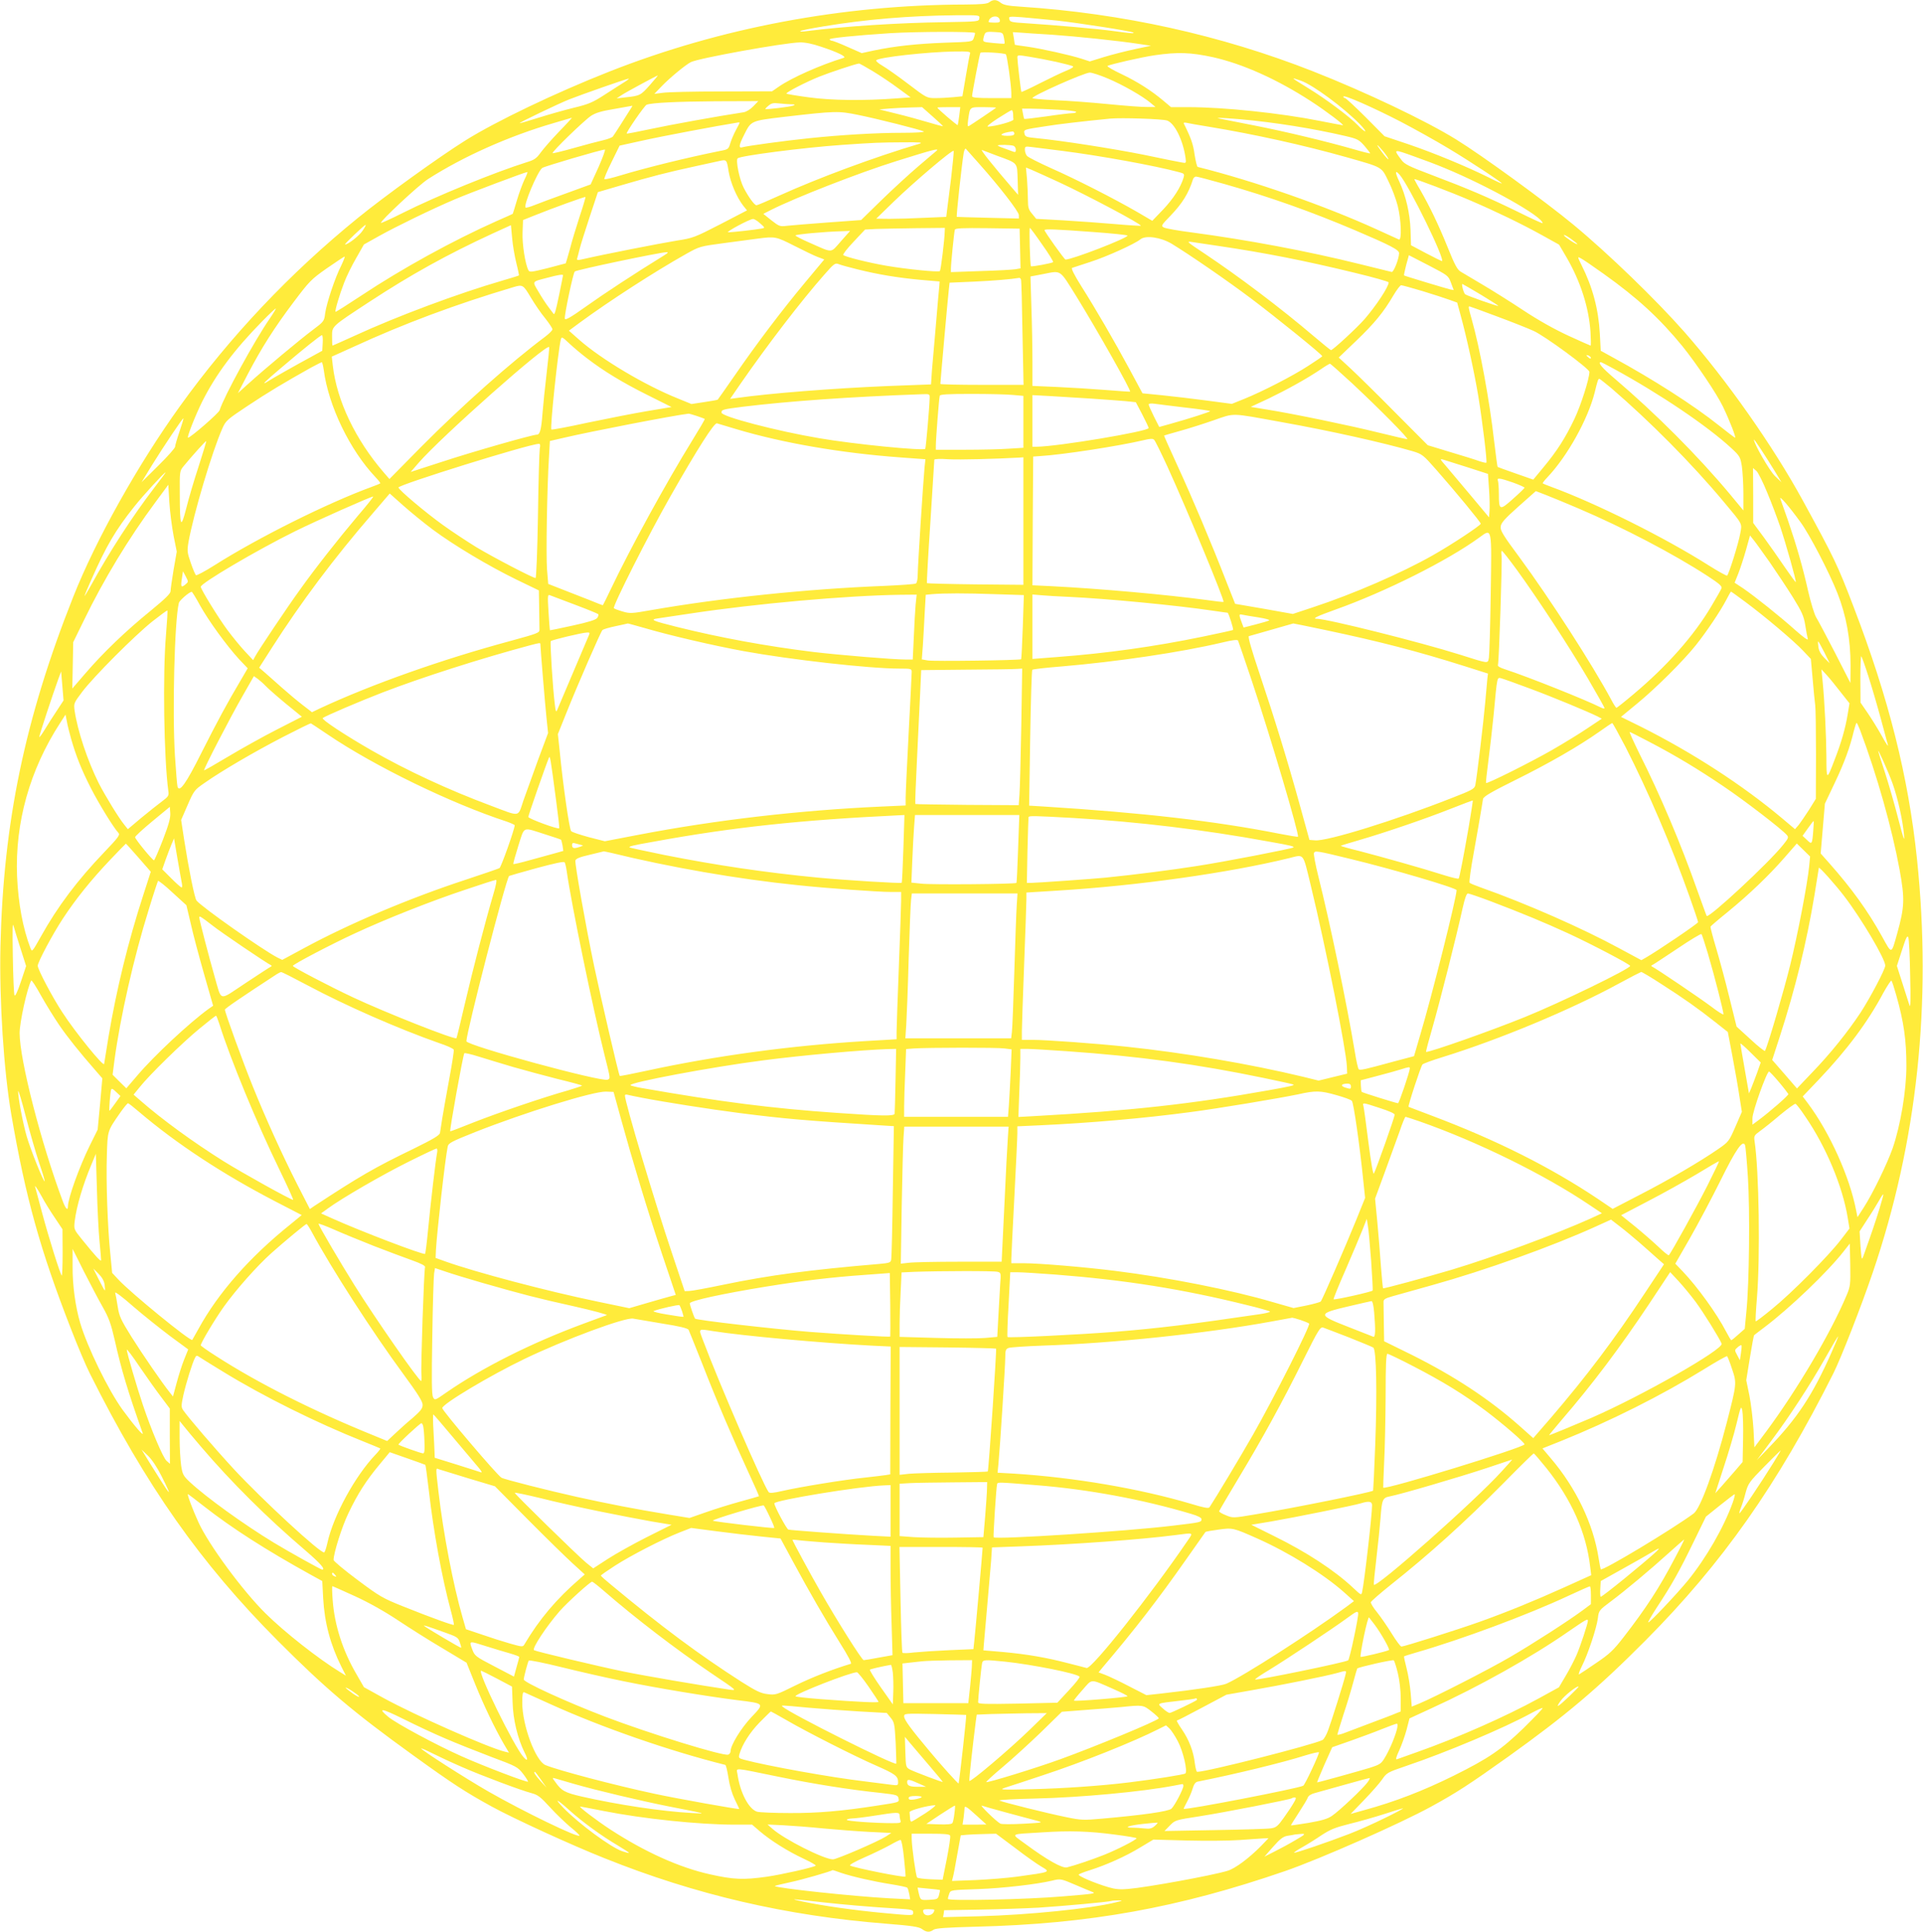 <?xml version="1.0" standalone="no"?>
<!DOCTYPE svg PUBLIC "-//W3C//DTD SVG 20010904//EN"
 "http://www.w3.org/TR/2001/REC-SVG-20010904/DTD/svg10.dtd">
<svg version="1.0" xmlns="http://www.w3.org/2000/svg"
 width="1274pt" height="1280pt" viewBox="0 0 1274 1280"
 preserveAspectRatio="xMidYMid meet">
<g transform="translate(0,1280) scale(0.1,-0.1)"
fill="#ffeb3b" stroke="none">
<path d="M6554 12785 c-14 -11 -52 -14 -159 -15 -814 -2 -1623 -154 -2360
-445 -353 -139 -752 -330 -954 -457 -171 -107 -532 -367 -710 -512 -447 -363
-847 -785 -1180 -1249 -277 -385 -556 -883 -706 -1262 -320 -806 -463 -1495
-482 -2315 -8 -362 22 -825 72 -1115 95 -551 191 -896 394 -1417 44 -114 101
-249 127 -300 370 -740 733 -1256 1244 -1769 315 -316 500 -473 894 -757 264
-191 351 -247 524 -342 144 -79 527 -255 749 -343 601 -241 1202 -381 1863
-433 175 -14 219 -21 239 -36 28 -21 50 -23 76 -4 15 10 87 15 280 20 750 18
1343 125 2050 369 231 80 759 313 967 427 168 92 254 148 512 332 380 272 593
452 907 768 511 514 874 1031 1246 1772 52 105 183 440 259 663 296 868 394
1789 294 2745 -57 545 -188 1065 -419 1667 -106 278 -128 324 -338 708 -198
362 -503 796 -785 1117 -188 213 -506 521 -735 710 -182 151 -607 460 -776
564 -200 124 -599 314 -947 451 -610 240 -1264 385 -1940 429 -80 5 -111 11
-129 25 -29 23 -51 24 -77 4z m-66 -107 c-3 -21 -6 -21 -228 -25 -309 -4 -663
-27 -914 -59 -28 -4 -48 -4 -44 0 3 4 72 18 152 31 282 47 571 71 879 74 157
1 158 1 155 -21z m135 -8 c4 -17 0 -20 -34 -20 -21 0 -39 2 -39 4 0 38 63 52
73 16z m377 -6 c139 -15 501 -71 509 -80 7 -7 -21 -5 -130 10 -105 15 -383 39
-581 52 -95 6 -107 8 -111 26 -6 19 -2 20 81 14 48 -4 152 -14 232 -22z m-540
-83 c0 -5 -4 -21 -9 -34 -9 -24 -11 -24 -193 -30 -184 -7 -327 -22 -471 -52
l-78 -17 -93 41 c-51 23 -98 41 -104 41 -6 0 -13 4 -16 9 -6 8 168 26 399 41
180 11 565 12 565 1z m191 -31 c4 -19 6 -37 4 -39 -2 -2 -36 0 -74 4 -70 7
-71 7 -65 34 10 41 12 42 72 39 55 -3 56 -3 63 -38z m319 20 c168 -12 430 -39
575 -61 l80 -12 -108 -23 c-60 -13 -151 -36 -203 -52 l-94 -29 -55 18 c-75 24
-262 66 -360 80 -44 6 -80 11 -81 12 -1 1 -4 20 -7 43 l-7 41 48 -3 c26 -2
121 -9 212 -14z m-1529 -80 c109 -36 170 -66 149 -73 -156 -48 -345 -132 -430
-191 l-45 -31 -335 -1 c-184 0 -360 -4 -390 -9 l-55 -7 50 52 c52 54 155 139
191 158 49 26 620 129 723 131 34 1 84 -9 142 -29z m986 -44 c-3 -8 -16 -75
-28 -149 l-23 -135 -60 -6 c-32 -3 -85 -6 -117 -6 -58 0 -59 0 -181 93 -68 52
-145 106 -171 121 -26 15 -45 31 -42 36 12 20 337 56 524 59 85 1 102 -1 98
-13z m237 -6 c8 -8 35 -199 36 -257 l0 -33 -130 0 c-99 0 -130 3 -130 13 0 16
50 279 55 287 5 8 159 -1 169 -10z m1372 -19 c197 -44 426 -147 648 -291 99
-64 226 -160 212 -160 -3 0 -72 13 -153 29 -262 52 -635 91 -871 91 l-114 0
-51 43 c-81 68 -170 125 -279 177 -55 26 -96 50 -91 53 19 11 225 58 313 71
153 22 239 19 386 -13z m-1038 -31 c53 -12 103 -25 110 -29 8 -4 -10 -16 -45
-30 -32 -13 -111 -51 -176 -84 -64 -33 -119 -58 -120 -56 -4 4 -27 205 -27
230 0 15 8 15 80 3 44 -7 124 -22 178 -34z m-1215 -62 c48 -29 124 -80 168
-113 l82 -60 -94 -7 c-213 -16 -430 -14 -581 7 -82 11 -148 22 -148 25 0 10
131 77 215 111 67 27 246 87 266 88 3 1 45 -23 92 -51z m1556 -48 c98 -41 231
-117 284 -162 l32 -27 -55 0 c-30 -1 -146 8 -258 19 -112 11 -270 23 -352 26
-83 4 -150 10 -150 14 0 16 342 168 380 169 14 0 67 -17 119 -39z m-3034 -44
c-60 -68 -66 -71 -160 -81 l-60 -7 35 23 c32 21 231 128 238 129 2 0 -22 -29
-53 -64z m-165 22 c-19 -12 -78 -49 -130 -83 -83 -54 -109 -65 -208 -89 -62
-15 -167 -45 -234 -66 -67 -21 -124 -38 -125 -36 -4 4 259 130 327 157 81 32
383 138 395 138 6 1 -6 -9 -25 -21z m4479 7 c80 -28 283 -178 391 -289 24 -25
40 -46 34 -46 -5 0 -28 18 -49 41 -54 56 -211 173 -325 243 -123 76 -125 77
-51 51z m660 -271 c90 -47 232 -126 315 -176 147 -88 356 -226 356 -234 0 -2
-40 16 -89 41 -145 72 -360 161 -530 219 l-158 53 -126 127 c-69 69 -131 126
-136 126 -6 0 -11 4 -11 10 0 15 197 -72 379 -166z m-4289 101 c-19 -20 -47
-37 -64 -39 -172 -26 -491 -84 -616 -111 -85 -18 -156 -32 -158 -30 -6 6 118
186 132 191 34 13 200 21 455 23 l285 1 -34 -35z m249 14 c29 0 32 -2 16 -9
-21 -8 -185 -28 -185 -22 0 2 10 13 23 23 17 15 32 18 66 14 24 -3 60 -5 80
-6z m-1052 -16 c-62 -99 -119 -188 -127 -198 -5 -6 -35 -18 -67 -25 -31 -7
-118 -30 -192 -51 -74 -21 -137 -36 -140 -34 -7 8 208 216 254 247 30 20 69
32 155 46 63 11 116 21 118 21 2 1 1 -2 -1 -6z m1992 -65 c39 -34 69 -63 68
-64 -1 -2 -46 10 -99 26 -53 16 -148 42 -210 57 l-113 28 70 6 c39 3 102 6
142 7 l72 2 70 -62z m176 5 c-4 -32 -9 -60 -10 -62 -4 -3 -135 109 -135 116 0
2 34 3 76 3 l76 0 -7 -57z m244 53 c-5 -5 -159 -109 -178 -120 -11 -7 -12 0
-7 40 13 88 7 84 103 84 48 0 84 -2 82 -4z m409 -13 c67 -3 122 -10 122 -15 0
-4 -12 -8 -26 -8 -15 0 -91 -9 -171 -21 -79 -11 -146 -19 -147 -17 -2 1 -6 18
-9 36 l-6 32 58 0 c32 0 113 -3 179 -7z m-296 -28 c0 -14 1 -31 2 -37 1 -12
-119 -45 -169 -47 -11 0 17 23 65 54 47 30 88 55 93 55 4 0 8 -11 9 -25z
m-1029 -6 c130 -26 417 -99 437 -110 9 -5 -49 -9 -140 -9 -178 0 -410 -14
-620 -36 -156 -16 -414 -51 -442 -60 -26 -8 -23 14 12 83 47 94 43 92 268 119
336 39 357 39 485 13z m-1979 -111 c-49 -51 -104 -114 -122 -139 -27 -38 -43
-49 -90 -63 -213 -67 -599 -224 -824 -337 -77 -39 -142 -68 -144 -66 -9 9 248
249 311 290 234 150 536 285 835 372 63 19 117 34 119 35 2 0 -36 -42 -85 -92z
m4029 73 c50 -19 104 -129 121 -245 5 -37 4 -38 -22 -33 -15 2 -128 25 -252
51 -210 42 -551 95 -717 111 -64 6 -71 9 -76 30 -5 27 -8 26 143 49 80 13 232
31 425 50 73 7 350 -2 378 -13z m482 9 c234 -21 487 -62 697 -111 81 -19 91
-24 128 -66 22 -26 39 -48 37 -49 -2 -2 -50 10 -108 27 -179 51 -451 117 -661
158 -112 22 -212 42 -223 44 l-20 5 20 1 c11 0 70 -4 130 -9z m-3315 -24 c0
-2 -11 -23 -24 -47 -13 -24 -30 -63 -37 -86 -12 -41 -14 -43 -68 -53 -222 -45
-487 -110 -659 -162 -56 -17 -105 -29 -108 -25 -3 3 18 54 48 114 l53 108 145
32 c133 30 499 99 643 122 4 0 7 -1 7 -3z m3110 -26 c298 -49 632 -123 908
-201 246 -70 233 -62 281 -161 23 -45 50 -119 61 -162 23 -91 28 -231 8 -223
-7 3 -73 33 -147 67 -347 158 -811 320 -1186 414 -5 1 -14 39 -21 83 -9 68
-24 110 -72 206 -2 4 7 6 20 3 12 -3 79 -15 148 -26z m-1290 -45 c0 -11 -12
-15 -47 -15 -65 0 -41 20 35 29 6 0 12 -6 12 -14z m-630 -68 c-294 -87 -666
-225 -927 -343 -77 -35 -145 -64 -151 -64 -14 0 -54 56 -85 116 -28 54 -54
182 -40 195 19 17 434 71 693 89 217 15 247 16 405 17 112 1 133 -1 105 -10z
m624 -13 c9 -3 16 -15 16 -26 0 -15 -4 -18 -17 -13 -10 4 -37 14 -60 22 -24 8
-43 17 -43 19 0 6 87 5 104 -2z m2452 -39 c20 -25 35 -48 32 -50 -2 -2 -21 18
-41 45 -47 62 -41 65 9 5z m-2126 5 c243 -31 610 -97 772 -141 34 -9 36 -11
29 -37 -19 -63 -67 -138 -134 -209 l-73 -76 -99 58 c-156 90 -405 217 -570
290 -82 37 -156 74 -162 83 -7 9 -13 26 -13 40 0 22 3 23 43 18 23 -3 116 -15
207 -26z m-553 -85 c133 -149 263 -317 263 -340 l0 -23 -202 5 c-112 3 -206 5
-209 6 -5 2 33 348 46 426 4 18 10 30 14 25 4 -5 44 -49 88 -99z m-2521 -21
l-53 -116 -159 -58 c-87 -31 -183 -67 -213 -79 -29 -12 -56 -19 -59 -16 -15
15 78 236 110 262 12 10 389 121 415 122 6 1 -13 -51 -41 -115z m2239 107 c-6
-4 -59 -51 -120 -102 -60 -51 -171 -153 -245 -225 l-135 -132 -220 -16 c-121
-9 -243 -19 -270 -22 -48 -6 -53 -4 -104 36 l-54 43 49 25 c162 82 587 248
834 325 246 77 285 87 265 68z m96 -183 c-12 -95 -24 -191 -27 -214 l-5 -41
-142 -6 c-78 -4 -182 -7 -232 -7 l-90 1 115 112 c134 130 393 350 398 337 2
-6 -6 -87 -17 -182z m302 151 c144 -53 135 -43 139 -160 l3 -100 -25 29 c-148
172 -229 274 -214 268 10 -4 54 -21 97 -37z m2967 -82 c293 -121 650 -322 650
-366 0 -3 -75 31 -167 77 -197 96 -323 150 -566 242 -154 58 -182 72 -203 101
-54 72 -53 72 78 25 68 -24 161 -59 208 -79z m-4743 -22 c13 -76 53 -171 97
-228 l25 -31 -177 -92 c-169 -87 -182 -92 -287 -108 -111 -18 -502 -95 -608
-120 -52 -12 -57 -12 -53 3 3 9 10 36 16 61 6 25 36 120 66 211 l55 166 157
46 c194 57 307 86 487 125 77 17 149 33 160 35 49 11 50 10 62 -68z m2186 -71
c190 -88 554 -281 545 -290 -2 -1 -78 3 -168 11 -91 8 -246 19 -345 25 l-180
10 -27 33 c-23 27 -28 41 -28 93 0 34 -3 95 -6 138 l-7 76 37 -15 c21 -9 101
-45 179 -81z m-3538 17 c-13 -28 -36 -89 -50 -137 -14 -48 -27 -89 -28 -91 -2
-1 -49 -23 -105 -47 -288 -128 -628 -315 -896 -493 -94 -62 -171 -111 -173
-109 -6 5 27 116 57 193 16 43 53 117 81 165 l50 88 102 57 c113 63 349 178
502 243 96 41 462 179 478 180 4 0 -4 -22 -18 -49z m5797 32 c63 -71 309 -574
280 -573 -4 1 -51 24 -106 53 l-98 52 -3 100 c-4 113 -31 228 -75 323 -29 61
-28 79 2 45z m-1161 -62 c299 -85 578 -184 867 -307 235 -100 292 -130 291
-152 -1 -38 -36 -127 -49 -124 -7 2 -102 25 -211 52 -350 87 -747 161 -1114
210 -88 11 -170 26 -183 32 -21 11 -21 13 41 77 80 83 121 149 151 244 3 9 12
17 20 17 7 0 92 -22 187 -49z m1634 -111 c159 -68 337 -154 465 -225 l119 -66
51 -87 c91 -157 146 -329 157 -489 3 -51 4 -93 1 -93 -2 0 -68 29 -146 65 -91
42 -199 102 -300 169 -86 57 -209 134 -272 171 -63 37 -128 76 -143 85 -22 13
-40 46 -86 161 -61 151 -118 269 -182 381 -22 36 -39 69 -39 71 0 6 246 -87
375 -143z m-5904 -102 c-22 -68 -52 -165 -65 -217 -14 -51 -27 -94 -28 -96 -2
-1 -56 -15 -121 -32 -105 -26 -119 -28 -126 -14 -21 40 -42 171 -39 250 l3 83
75 30 c124 50 335 126 339 123 1 -2 -15 -59 -38 -127z m1195 -48 c33 -29 33
-30 12 -34 -34 -7 -202 -26 -224 -25 -20 0 142 88 165 88 7 1 29 -12 47 -29z
m-2634 -49 c-23 -34 -96 -91 -116 -91 -9 0 127 129 136 130 4 0 -5 -17 -20
-39z m1019 -215 c11 -43 18 -80 17 -81 -2 -2 -51 -17 -109 -34 -290 -84 -698
-236 -978 -365 -80 -36 -146 -66 -148 -66 -2 0 -3 27 -3 59 0 71 -8 64 250
233 270 177 515 313 810 449 l125 57 8 -86 c4 -48 17 -122 28 -166z m2838 212
c-1 -56 -26 -258 -32 -264 -9 -9 -220 12 -354 35 -117 20 -273 59 -286 71 -5
4 26 44 68 88 l76 81 72 4 c40 1 159 4 265 5 l192 2 -1 -22z m499 -114 l3
-132 -33 -6 c-18 -3 -122 -9 -230 -12 l-198 -7 0 24 c0 32 21 241 26 257 3 10
51 12 216 10 l213 -3 3 -131z m147 25 c43 -60 75 -113 72 -116 -8 -7 -141 -32
-147 -27 -6 7 -13 254 -7 254 3 0 40 -50 82 -111z m333 84 c127 -9 232 -20
232 -24 0 -17 -367 -159 -411 -159 -7 0 -139 185 -139 195 0 9 78 6 318 -12z
m-1668 -63 c-70 -79 -48 -78 -207 -8 -51 22 -93 44 -93 48 0 7 193 25 309 28
l53 2 -62 -70z m4880 -17 c0 -9 -85 47 -89 58 -2 7 17 -3 43 -21 25 -18 46
-35 46 -37z m-5189 -11 c63 -32 133 -66 157 -75 l43 -16 -130 -156 c-154 -185
-318 -402 -465 -615 -59 -85 -109 -156 -111 -158 -2 -2 -41 -9 -88 -16 l-86
-13 -88 36 c-218 87 -509 260 -656 390 l-68 60 73 54 c192 141 493 336 703
454 89 50 92 51 250 72 88 12 189 25 225 30 115 15 121 14 241 -47z m2503 12
c121 -74 364 -241 526 -363 157 -118 469 -370 470 -381 0 -3 -41 -31 -91 -63
-104 -68 -307 -172 -426 -220 l-82 -33 -166 22 c-91 12 -224 28 -295 35 l-131
13 -86 160 c-102 189 -222 396 -322 554 -45 72 -66 114 -58 117 6 2 62 20 122
40 111 36 293 119 330 149 35 29 136 14 209 -30z m311 -14 c305 -45 569 -97
898 -177 125 -30 227 -59 227 -64 0 -30 -84 -156 -160 -244 -53 -60 -209 -204
-222 -205 -3 0 -55 42 -115 93 -216 184 -495 395 -723 547 -119 79 -124 83
-80 76 19 -3 98 -15 175 -26z m-3675 -62 c-201 -124 -400 -255 -515 -337 -108
-77 -141 -95 -143 -82 -4 21 55 303 66 312 11 11 559 126 607 128 15 0 11 -5
-15 -21z m5213 -182 l18 -48 -23 4 c-28 7 -302 89 -306 93 -2 2 5 32 14 69
l18 65 130 -67 c129 -67 131 -68 149 -116z m-7353 113 c-40 -78 -97 -249 -106
-316 -6 -51 -8 -54 -83 -110 -84 -63 -318 -258 -425 -355 l-70 -63 65 125 c91
174 176 308 304 478 104 138 116 151 220 224 61 42 113 77 118 78 4 0 -7 -27
-23 -61z m8365 -54 c223 -159 370 -294 522 -480 91 -113 228 -316 268 -400 45
-94 88 -205 80 -205 -3 0 -51 36 -107 81 -168 134 -435 305 -703 451 l-80 44
-6 114 c-9 162 -48 308 -121 453 -28 57 -28 58 -6 46 13 -6 82 -53 153 -104z
m-4947 31 c140 -35 269 -56 417 -70 l130 -11 -2 -30 c-2 -17 -12 -129 -22
-250 -11 -121 -23 -261 -27 -311 l-6 -91 -292 -11 c-357 -15 -778 -48 -995
-79 l-44 -6 68 99 c183 264 401 548 555 723 65 74 72 80 96 71 14 -6 69 -21
122 -34z m1455 -183 c138 -224 363 -622 354 -628 -1 -1 -74 4 -162 11 -88 7
-233 16 -322 20 l-163 7 0 161 c0 89 -3 252 -7 362 l-6 202 79 15 c129 25 110
37 227 -150z m-3403 143 c0 -2 -11 -59 -25 -126 -24 -116 -31 -139 -38 -129
-2 2 -17 22 -33 44 -17 22 -47 68 -67 103 -42 71 -46 64 61 92 66 18 102 24
102 16z m3034 -28 c3 -7 7 -167 10 -355 l7 -343 -276 0 c-151 0 -275 3 -275 6
0 16 51 586 56 625 l5 46 162 7 c132 6 249 16 300 25 4 0 9 -5 11 -11z m3049
-102 c64 -39 115 -71 113 -73 -4 -4 -208 68 -219 77 -11 9 -27 72 -18 68 5 -2
61 -34 124 -72z m-6297 -16 c26 -44 69 -107 96 -139 26 -33 48 -66 48 -73 0
-7 -22 -29 -47 -48 -229 -171 -552 -458 -821 -729 l-212 -215 -38 44 c-187
217 -310 474 -337 706 l-7 61 144 65 c335 154 675 281 1058 395 63 19 66 17
116 -67z m5909 41 c72 -22 152 -48 179 -58 l50 -18 23 -85 c39 -141 91 -379
117 -536 27 -166 60 -434 53 -440 -2 -2 -24 3 -48 11 -24 9 -111 36 -192 60
l-148 45 -217 218 c-119 121 -252 251 -295 291 l-78 72 115 110 c122 117 182
190 247 301 22 37 45 68 52 68 7 0 71 -18 142 -39z m491 -167 c97 -36 206 -79
243 -96 73 -32 371 -251 371 -272 0 -45 -57 -223 -99 -311 -60 -126 -116 -214
-206 -322 l-67 -81 -117 41 c-64 22 -117 42 -119 43 -2 1 -12 77 -23 169 -31
274 -95 621 -149 810 -21 74 -23 85 -15 85 3 0 85 -30 181 -66z m-8129 -15
c-100 -144 -305 -519 -332 -607 -5 -19 -193 -182 -209 -182 -10 0 47 145 94
240 90 179 212 343 398 532 47 48 88 86 89 84 2 -2 -16 -32 -40 -67z m351
-161 l-3 -52 -80 -44 c-98 -53 -252 -140 -282 -160 -48 -30 -19 -1 90 91 146
124 260 216 270 216 4 1 7 -22 5 -51z m1747 -99 c114 -88 240 -164 402 -245
l162 -81 -162 -27 c-89 -15 -267 -50 -396 -77 -128 -28 -236 -48 -238 -45 -10
10 43 511 62 595 6 22 8 21 58 -26 29 -27 79 -69 112 -94z m-264 -106 c-11
-92 -23 -211 -27 -263 -8 -106 -17 -140 -37 -140 -30 0 -432 -115 -629 -180
l-207 -67 52 60 c149 172 854 797 865 767 2 -5 -6 -85 -17 -177z m6919 105 c0
-6 -6 -5 -15 2 -8 7 -15 14 -15 16 0 2 7 1 15 -2 8 -4 15 -11 15 -16z m-8395
-80 c31 -237 173 -531 343 -710 20 -21 34 -39 31 -41 -2 -2 -26 -12 -54 -22
-298 -109 -756 -338 -1045 -521 -63 -40 -118 -69 -122 -65 -4 3 -20 40 -34 81
-24 70 -25 79 -15 140 34 187 156 598 224 751 23 52 31 59 168 150 132 88 244
155 419 253 36 19 68 36 72 36 3 0 9 -24 13 -52z m8544 10 c310 -169 626 -383
783 -529 55 -51 58 -58 68 -119 5 -36 10 -116 10 -178 l0 -114 -86 104 c-217
260 -491 534 -766 769 -84 71 -116 109 -92 109 4 0 41 -19 83 -42z m-1732 -97
c183 -171 381 -371 366 -371 -7 0 -93 20 -191 44 -194 48 -562 124 -736 152
l-110 18 120 56 c124 60 252 131 344 193 30 21 58 37 61 37 4 0 69 -58 146
-129z m1717 -32 c256 -220 536 -502 746 -754 128 -153 122 -141 109 -211 -12
-67 -76 -271 -87 -278 -4 -2 -59 28 -122 68 -290 184 -747 412 -1045 521 -27
10 -52 20 -54 22 -3 2 11 20 31 41 131 138 268 383 313 562 20 82 23 90 31 90
3 0 38 -28 78 -61z m-4515 -66 c-1 -60 -25 -332 -29 -337 -16 -14 -473 31
-700 70 -285 48 -650 144 -650 170 0 20 9 22 141 39 306 37 710 66 1187 83 51
2 52 1 51 -25z m554 20 l67 -6 0 -172 0 -172 -97 -6 c-54 -4 -185 -7 -290 -7
l-193 0 0 26 c0 42 21 318 26 332 2 9 54 12 211 12 114 0 238 -3 276 -7z m516
-24 c90 -6 193 -14 230 -17 l66 -7 42 -80 c23 -44 42 -85 43 -91 0 -22 -604
-123 -742 -124 l-28 0 0 171 0 171 113 -6 c61 -4 186 -11 276 -17z m620 -59
c90 -10 166 -21 168 -24 4 -4 -136 -49 -265 -85 l-72 -20 -35 69 c-19 38 -35
74 -35 80 0 6 15 8 38 5 20 -3 111 -14 201 -25z m-3233 -56 c27 -9 51 -18 53
-20 2 -2 -35 -65 -82 -141 -177 -287 -410 -713 -542 -990 -27 -57 -50 -103
-51 -103 -2 0 -13 4 -26 9 -13 6 -93 37 -180 71 l-156 61 -8 97 c-7 96 0 536
13 744 l6 106 91 21 c178 42 726 148 827 160 3 1 28 -6 55 -15z m3870 -40
c326 -58 682 -138 874 -194 62 -19 69 -24 155 -122 132 -150 295 -348 295
-358 0 -11 -193 -139 -317 -209 -210 -119 -525 -256 -795 -345 l-133 -44 -190
34 c-104 18 -191 33 -192 33 0 1 -27 67 -59 149 -95 245 -226 556 -323 766
-50 109 -90 199 -89 200 2 1 48 15 103 30 55 15 156 47 225 71 144 50 108 50
446 -11z m-7297 -64 c-16 -47 -29 -92 -29 -100 0 -9 -50 -65 -111 -125 l-111
-110 67 110 c76 123 206 317 210 313 2 -2 -10 -41 -26 -88z m3691 16 c305 -91
690 -158 1088 -187 l163 -12 -6 -56 c-9 -96 -45 -653 -45 -708 0 -30 -5 -55
-12 -59 -7 -5 -100 -11 -208 -16 -511 -20 -1079 -79 -1549 -161 -124 -22 -138
-23 -185 -9 -28 8 -55 18 -59 22 -11 10 231 489 371 735 182 320 294 496 312
490 8 -2 67 -20 130 -39z m2854 -247 c134 -294 380 -888 372 -897 -2 -2 -55 4
-117 13 -263 35 -691 74 -1022 91 l-127 6 2 427 3 426 45 3 c150 9 519 66 685
105 44 11 63 12 71 3 7 -6 46 -86 88 -177z m4029 -39 l39 -65 -42 40 c-36 34
-140 215 -140 242 0 8 74 -104 143 -217z m-10447 40 c-30 -91 -67 -216 -82
-278 -36 -139 -42 -126 -43 90 -1 156 -1 157 26 190 56 68 146 168 149 165 2
-1 -21 -77 -50 -167z m2260 118 c-3 -18 -9 -219 -12 -445 -4 -237 -11 -413
-16 -413 -17 0 -282 138 -393 205 -60 37 -159 102 -220 146 -113 81 -295 234
-295 249 0 18 861 287 929 289 10 1 12 -8 7 -31z m3204 -480 l0 -423 -317 3
c-175 2 -320 6 -322 8 -2 2 8 185 23 406 14 222 26 407 26 412 0 5 40 7 93 3
74 -4 312 2 470 11 l27 2 0 -422z m2942 356 l136 -44 7 -103 c4 -56 5 -121 3
-144 l-3 -41 -122 146 c-68 81 -142 169 -165 196 -38 43 -40 48 -18 41 14 -4
86 -27 162 -51z m1986 -168 c28 -66 66 -168 86 -226 38 -113 108 -361 103
-367 -2 -1 -34 43 -72 98 -38 56 -100 145 -139 198 l-71 96 0 182 -1 182 23
-20 c12 -12 44 -76 71 -143z m-10686 32 c-144 -188 -299 -427 -420 -648 -23
-41 -42 -72 -42 -69 0 4 20 52 45 108 100 226 160 328 285 485 58 73 198 226
207 226 2 0 -32 -46 -75 -102z m9001 35 c42 -15 77 -31 77 -34 0 -4 -34 -37
-76 -74 -88 -79 -94 -78 -94 32 0 39 -3 78 -6 87 -9 22 9 20 99 -11z m-8873
-353 l21 -105 -21 -120 c-11 -66 -20 -130 -20 -142 0 -16 -36 -51 -131 -129
-165 -134 -316 -279 -431 -413 l-89 -103 3 153 3 154 72 147 c130 268 296 542
471 778 l87 118 7 -117 c4 -64 17 -163 28 -221z m9310 180 c293 -125 626 -299
852 -446 78 -51 98 -68 93 -82 -3 -9 -34 -63 -68 -120 -116 -196 -294 -396
-514 -581 -59 -50 -111 -91 -114 -91 -3 0 -19 24 -34 53 -125 233 -406 669
-609 945 -107 144 -127 177 -124 202 2 25 25 51 118 134 l115 102 70 -27 c39
-15 135 -55 215 -89z m-7590 -141 c136 -101 366 -239 553 -330 l147 -71 2
-119 c1 -66 2 -129 2 -141 1 -21 -14 -26 -189 -74 -460 -124 -922 -288 -1264
-447 l-54 -26 -61 47 c-34 26 -96 78 -140 117 -43 38 -94 84 -114 101 l-35 30
83 130 c195 305 413 596 668 891 l114 133 91 -81 c51 -45 139 -117 197 -160z
m-503 89 c-124 -147 -278 -342 -381 -487 -78 -107 -277 -404 -296 -441 l-13
-24 -55 59 c-31 33 -82 96 -115 140 -59 79 -177 271 -177 287 0 24 374 244
625 368 146 72 500 229 517 230 5 0 -43 -60 -105 -132z m9561 -37 c61 -83 192
-336 245 -471 59 -150 87 -305 87 -480 l-1 -115 -102 200 c-57 110 -113 216
-125 235 -12 20 -35 96 -52 169 -37 166 -79 310 -134 471 -24 69 -47 134 -51
145 -9 27 56 -48 133 -154z m-2052 -481 c-3 -212 -9 -400 -12 -418 -8 -40 5
-42 -194 21 -263 83 -879 237 -946 237 -34 0 1 17 121 60 332 118 745 325 955
478 86 63 83 76 76 -378z m1849 214 c46 -67 116 -172 154 -233 59 -96 71 -122
81 -184 6 -40 14 -81 17 -91 3 -12 -30 12 -81 57 -106 95 -267 223 -345 277
l-59 39 24 60 c13 33 36 103 51 156 l27 97 23 -29 c13 -15 61 -83 108 -149z
m-1675 -51 c140 -193 345 -506 469 -717 61 -104 111 -193 111 -198 0 -5 -12
-2 -28 6 -90 46 -477 201 -630 251 -35 11 -52 21 -48 30 7 19 29 688 24 724
-3 17 -2 31 2 31 4 0 49 -57 100 -127z m-8822 -96 c-28 -23 -32 -17 -23 40 l7
48 19 -35 c18 -35 18 -35 -3 -53z m97 -138 c58 -104 176 -266 258 -356 l58
-61 -49 -84 c-86 -145 -151 -265 -258 -477 -102 -204 -146 -265 -158 -223 -3
9 -10 101 -17 203 -18 287 -3 899 26 1014 4 17 68 72 85 74 3 0 28 -40 55 -90z
m10239 22 c128 -95 321 -258 382 -323 l51 -54 12 -134 c6 -74 14 -153 17 -174
3 -22 5 -170 5 -329 l-1 -290 -44 -71 c-25 -39 -56 -84 -69 -101 l-25 -29 -83
70 c-264 222 -597 438 -940 610 l-130 64 108 89 c122 100 305 282 388 386 68
85 162 224 201 299 16 31 30 56 32 56 2 0 45 -31 96 -69z m-4970 52 l189 -6
-7 -211 c-4 -116 -9 -212 -11 -214 -7 -7 -583 -15 -619 -8 l-39 7 7 92 c3 51
9 147 12 214 l7 122 41 4 c76 7 230 7 420 0z m-2784 -70 c80 -30 148 -58 153
-62 4 -4 1 -15 -6 -25 -9 -13 -58 -28 -163 -51 -82 -18 -150 -32 -151 -31 -1
1 -5 55 -9 120 -7 115 -6 119 12 111 10 -4 84 -32 164 -62z m2256 0 c-3 -38
-9 -134 -12 -215 l-7 -148 -46 0 c-83 0 -442 30 -611 50 -316 39 -620 95 -905
166 -168 42 -182 49 -124 57 24 4 121 18 214 32 429 65 1031 119 1389 124
l109 1 -7 -67z m1019 52 c243 -11 713 -56 947 -91 54 -8 99 -14 101 -14 6 0
41 -109 36 -114 -2 -2 -92 -22 -199 -44 -319 -66 -641 -111 -962 -135 l-168
-13 0 214 0 213 58 -5 c31 -3 116 -8 187 -11z m-5985 -247 c-23 -265 -14 -823
15 -1038 5 -32 1 -38 -42 -70 -26 -19 -88 -69 -137 -109 l-89 -75 -24 30 c-36
44 -126 191 -168 273 -76 152 -141 348 -161 484 -6 47 -5 49 52 125 78 102
345 370 464 465 52 41 97 74 99 72 2 -2 -2 -73 -9 -157z m7238 111 c46 -7 77
-16 70 -20 -7 -4 -48 -16 -91 -27 l-78 -20 -8 21 c-25 66 -25 70 0 64 13 -3
61 -11 107 -18z m-4072 -69 c173 -51 459 -117 659 -154 312 -57 835 -116 1033
-116 78 0 82 -1 82 -22 0 -13 -9 -194 -20 -403 -11 -209 -20 -403 -20 -431 l0
-51 -157 -7 c-540 -24 -1103 -89 -1617 -188 l-219 -42 -106 27 c-58 16 -111
33 -117 40 -12 12 -55 312 -76 531 l-12 112 57 142 c74 185 226 534 238 547 6
6 44 17 87 26 42 9 79 17 81 18 1 1 50 -13 107 -29z m4517 -15 c356 -75 610
-141 914 -237 l161 -51 -4 -31 c-2 -17 -8 -87 -14 -156 -11 -128 -56 -503 -66
-552 -5 -24 -20 -33 -157 -86 -376 -148 -825 -287 -904 -280 l-38 3 -61 221
c-83 302 -173 593 -270 882 -53 158 -78 245 -70 247 6 2 74 21 151 43 77 22
141 40 143 41 2 0 98 -19 215 -44z m-4887 -47 c-11 -26 -152 -357 -205 -483
-7 -16 -10 -8 -15 35 -14 110 -33 415 -27 422 7 8 207 56 239 57 21 1 22 0 8
-31z m4397 -288 c123 -368 317 -1024 306 -1034 -2 -2 -58 7 -124 20 -424 84
-905 139 -1558 180 l-99 6 7 446 c4 246 10 450 14 454 3 4 89 14 191 22 376
32 793 94 1068 159 66 16 99 20 104 13 3 -6 44 -126 91 -266z m3793 188 l36
-73 -35 35 c-23 23 -37 48 -40 73 -3 20 -4 37 -1 37 2 0 20 -33 40 -72z
m-8506 53 c0 -24 32 -408 41 -492 l10 -96 -65 -174 c-35 -96 -79 -218 -98
-272 -39 -114 -15 -111 -217 -35 -279 104 -555 232 -789 366 -181 104 -333
205 -324 214 12 12 249 113 397 170 259 100 657 227 975 312 69 18 70 18 70 7z
m8798 -211 c22 -69 59 -195 82 -280 23 -85 43 -161 45 -167 10 -30 -6 -8 -43
60 -22 39 -62 104 -88 142 l-48 70 -1 157 c0 86 3 154 6 150 4 -4 25 -63 47
-132z m-5612 -332 c-4 -211 -9 -415 -12 -453 l-5 -70 -341 2 c-188 2 -342 4
-344 6 -2 2 3 134 11 293 8 159 17 358 21 441 l7 153 301 3 c166 1 316 3 335
5 l33 2 -6 -382z m5430 224 l57 -72 -12 -73 c-15 -91 -42 -187 -87 -302 -52
-137 -54 -137 -54 20 -1 137 -12 373 -26 511 l-7 69 37 -40 c20 -22 61 -73 92
-113z m-11819 -120 c-25 -37 -61 -94 -81 -127 -20 -33 -36 -54 -36 -48 0 12
90 284 127 386 l18 48 8 -96 8 -96 -44 -67z m1383 163 c14 -15 73 -67 132
-116 l108 -88 -168 -86 c-92 -47 -237 -128 -322 -179 -85 -51 -157 -92 -158
-90 -6 4 175 354 257 496 l73 128 27 -19 c14 -11 37 -31 51 -46z m8375 -17
c154 -57 389 -155 449 -185 l28 -15 -96 -64 c-53 -36 -160 -101 -238 -146
-142 -81 -426 -223 -433 -216 -2 2 5 66 15 143 10 77 26 214 35 305 25 267 22
253 53 245 15 -4 99 -34 187 -67z m-9664 -333 c33 -115 68 -203 130 -325 54
-106 152 -265 184 -299 12 -12 -2 -31 -92 -125 -181 -189 -311 -362 -422 -561
-57 -102 -59 -104 -69 -78 -51 134 -81 297 -89 478 -14 354 84 704 285 1014
l36 56 9 -45 c4 -25 17 -76 28 -115z m1699 29 c313 -212 820 -458 1188 -578
28 -10 52 -21 52 -24 -1 -27 -90 -278 -101 -284 -8 -4 -108 -39 -224 -77 -372
-122 -772 -291 -1074 -455 l-141 -76 -33 16 c-98 51 -498 332 -535 377 -13 15
-53 217 -82 403 l-20 131 43 99 c42 96 45 100 113 147 114 80 328 205 519 304
99 51 182 92 185 90 3 -1 52 -34 110 -73z m8598 -81 c153 -300 305 -655 426
-996 31 -87 56 -162 56 -167 0 -9 -268 -190 -346 -235 l-30 -17 -143 77 c-248
135 -621 299 -921 405 -36 13 -69 26 -74 31 -4 4 8 94 28 201 19 106 40 225
46 263 6 39 13 80 15 91 4 17 54 46 217 127 220 109 416 222 554 319 43 31 82
57 85 57 3 1 42 -70 87 -156z m1555 110 c112 -298 211 -649 262 -926 35 -194
33 -245 -16 -422 -40 -142 -34 -140 -101 -19 -94 170 -202 319 -350 486 l-56
63 14 165 14 165 64 135 c65 136 103 241 127 344 8 31 16 56 19 56 3 0 13 -21
23 -47z m-1399 -77 c173 -90 329 -184 497 -298 138 -93 388 -285 418 -322 12
-14 8 -22 -25 -63 -94 -119 -494 -490 -507 -472 -2 2 -29 78 -62 169 -108 307
-245 631 -385 909 -38 78 -67 141 -63 141 3 0 61 -29 127 -64z m1615 -279 c34
-96 67 -243 75 -337 5 -53 -2 -34 -38 105 -24 94 -63 229 -86 300 -24 72 -44
137 -46 145 -10 37 69 -139 95 -213z m-8854 -117 c13 -96 22 -177 20 -178 -8
-9 -205 64 -205 75 0 11 119 352 137 393 7 16 10 -2 48 -290z m6045 -171 c-33
-190 -60 -330 -66 -340 -2 -4 -45 6 -96 22 -137 44 -415 122 -561 160 -70 17
-126 33 -124 35 2 2 57 19 123 38 178 52 438 141 602 206 81 32 148 57 149 56
2 -1 -11 -81 -27 -177z m-8651 -84 c-29 -74 -55 -135 -59 -135 -10 0 -125 140
-125 153 0 6 52 54 115 106 l115 95 3 -42 c2 -32 -10 -75 -49 -177z m4906 -57
c-4 -123 -9 -225 -11 -227 -5 -6 -375 17 -555 34 -350 34 -669 81 -1017 150
-124 25 -228 48 -231 50 -6 7 16 13 164 39 519 95 971 143 1619 174 l38 2 -7
-222z m760 0 c-4 -123 -9 -225 -11 -228 -8 -8 -561 -13 -630 -5 l-66 7 6 146
c3 81 9 182 12 225 l6 77 345 0 346 0 -8 -222z m370 202 c423 -25 860 -77
1290 -156 148 -26 170 -32 164 -39 -9 -8 -461 -96 -646 -124 -160 -25 -399
-56 -598 -76 -65 -7 -462 -35 -496 -35 l-26 0 4 213 c3 116 6 217 7 222 4 11
27 10 301 -5z m4898 -82 c-7 -93 -9 -96 -42 -63 l-29 27 35 49 c19 27 36 49
38 49 2 0 1 -28 -2 -62z m-8399 -27 c55 -17 101 -33 103 -35 2 -2 6 -19 10
-39 l5 -35 -53 -15 c-30 -8 -103 -28 -164 -45 -60 -17 -111 -29 -114 -27 -2 3
13 57 33 121 43 133 23 125 180 75z m-2410 -319 c4 -17 4 -32 -1 -32 -5 0 -35
27 -68 60 l-60 60 22 63 c12 34 30 80 39 102 l17 40 22 -130 c12 -72 26 -145
29 -163z m2656 247 c11 -1 -36 -18 -52 -18 -11 -1 -18 6 -18 18 0 17 4 19 32
10 18 -5 35 -9 38 -10z m-2942 -82 l81 -93 -49 -152 c-101 -310 -178 -627
-231 -941 -16 -97 -29 -178 -29 -180 0 -26 -189 206 -276 340 -65 98 -164 286
-164 310 0 24 99 210 167 313 84 128 184 253 313 389 56 59 103 107 104 107 2
0 39 -42 84 -93z m11068 -55 c-12 -122 -77 -459 -126 -657 -42 -171 -151 -543
-167 -568 -2 -4 -46 30 -96 77 l-92 84 -48 194 c-26 107 -66 254 -88 328 -22
73 -38 136 -37 140 2 4 53 48 115 98 144 118 273 242 375 359 l82 94 44 -43
44 -43 -6 -63z m-7941 88 c396 -97 839 -174 1239 -215 199 -21 534 -45 619
-45 l67 0 0 -57 c0 -32 -7 -229 -15 -438 -8 -209 -15 -403 -15 -430 l0 -51
-207 -12 c-497 -30 -991 -97 -1456 -198 -92 -20 -169 -35 -171 -33 -7 7 -124
512 -170 729 -56 268 -128 675 -124 698 2 12 27 23 93 38 50 12 92 22 95 23 3
0 23 -4 45 -9z m4901 -41 c282 -68 704 -193 704 -207 0 -49 -166 -710 -242
-963 l-40 -137 -132 -35 c-198 -54 -227 -61 -235 -51 -4 5 -16 56 -25 114 -54
324 -165 857 -242 1164 -19 76 -32 146 -29 154 6 17 20 15 241 -39z m-262
-176 c101 -416 234 -1087 239 -1197 l2 -50 -95 -23 -94 -23 -101 25 c-358 86
-787 159 -1175 200 -199 21 -530 45 -617 45 l-73 0 0 58 c0 31 7 230 15 442 8
212 15 405 15 431 l0 45 208 13 c527 32 1131 117 1532 215 102 25 90 41 144
-181z m-4929 92 c29 -208 174 -913 250 -1215 40 -160 40 -156 20 -164 -43 -16
-935 227 -935 255 0 59 262 1075 283 1095 1 1 83 25 182 52 123 33 182 46 186
38 4 -6 10 -33 14 -61z m8463 -163 c115 -150 272 -416 272 -460 0 -24 -100
-214 -164 -312 -84 -127 -201 -273 -322 -398 l-99 -104 -82 95 -82 94 50 154
c103 318 178 625 230 938 16 97 29 178 29 181 1 10 111 -113 168 -188z
m-10954 -183 c15 -68 55 -218 88 -333 l60 -210 -29 -20 c-131 -95 -364 -313
-474 -443 l-72 -84 -46 45 -45 45 12 93 c38 285 129 687 228 1003 30 99 58
183 61 188 2 4 46 -30 96 -77 l92 -84 29 -123z m2004 194 c-52 -176 -137 -503
-189 -727 -28 -122 -53 -223 -55 -225 -11 -12 -471 170 -684 270 -162 76 -400
201 -400 209 0 10 258 145 410 215 204 95 507 215 733 290 106 36 197 65 203
65 7 0 0 -37 -18 -97z m3468 -70 c-3 -43 -10 -240 -16 -438 -6 -198 -13 -379
-16 -402 l-5 -43 -350 0 -351 0 6 88 c3 48 11 245 16 437 6 193 13 369 16 393
l5 42 350 0 350 0 -5 -77z m3146 23 c197 -75 348 -137 513 -213 151 -70 405
-203 405 -213 0 -19 -463 -244 -698 -339 -227 -92 -622 -231 -654 -231 -3 0
17 75 44 168 47 164 156 593 198 785 14 63 26 97 35 97 7 0 78 -24 157 -54z
m-8476 -157 c56 -45 359 -250 387 -263 9 -5 9 -7 0 -12 -7 -3 -82 -52 -168
-109 -180 -119 -154 -125 -204 47 -35 122 -101 375 -101 389 0 13 11 6 86 -52z
m-1269 -157 l36 -113 -35 -105 c-23 -68 -38 -99 -42 -88 -4 10 -9 126 -11 258
-3 172 -2 230 5 201 6 -22 27 -91 47 -153z m11177 -27 c47 -159 107 -396 104
-406 -2 -4 -39 19 -83 53 -72 54 -360 249 -389 263 -8 4 -8 7 1 11 7 3 81 52
165 108 84 57 156 100 160 97 4 -3 22 -60 42 -126z m1341 -149 c4 -167 2 -221
-5 -196 -6 19 -27 86 -47 147 l-36 113 34 105 c27 84 35 101 42 83 4 -12 10
-126 12 -252z m-10617 -65 c253 -135 600 -287 870 -382 52 -17 96 -37 98 -44
3 -6 -11 -94 -30 -196 -19 -101 -39 -218 -46 -259 -6 -41 -13 -85 -15 -97 -4
-16 -44 -40 -172 -103 -263 -127 -359 -183 -664 -383 l-26 -18 -81 158 c-102
200 -214 448 -297 654 -65 160 -185 491 -185 509 0 8 109 82 345 236 11 7 24
13 28 13 4 1 83 -39 175 -88z m8970 8 c144 -92 242 -161 358 -253 l81 -64 31
-163 c17 -90 38 -209 46 -265 l16 -101 -43 -99 c-42 -96 -45 -100 -113 -147
-118 -82 -330 -206 -519 -303 l-181 -94 -99 67 c-314 210 -673 390 -1095 549
-85 32 -156 59 -158 60 -6 4 81 269 92 281 6 6 65 28 131 48 381 118 855 316
1170 488 77 42 144 76 148 77 5 0 66 -36 135 -81z m-10617 -269 c55 -81 137
-183 241 -302 l46 -53 -15 -170 -16 -170 -52 -105 c-69 -140 -145 -350 -145
-404 0 -30 -15 -16 -33 32 -144 384 -287 940 -287 1117 0 72 51 302 77 348 3
5 32 -40 65 -100 33 -59 87 -146 119 -193z m12172 195 c50 -176 67 -297 67
-468 0 -163 -39 -394 -91 -545 -37 -105 -133 -302 -191 -392 l-42 -65 -9 45
c-42 221 -175 516 -320 710 l-34 45 105 110 c188 198 326 382 429 576 27 48
51 85 54 81 4 -4 18 -47 32 -97z m-11109 -192 c70 -224 249 -659 396 -960 54
-112 96 -203 92 -203 -16 0 -334 177 -461 256 -198 124 -411 279 -551 402
l-45 39 40 49 c64 81 283 295 395 387 58 48 108 87 111 87 3 0 13 -26 23 -57z
m10187 -321 c-14 -37 -31 -83 -39 -102 l-15 -35 -28 160 c-16 88 -28 164 -29
170 0 5 30 -21 67 -58 l68 -67 -24 -68z m-4986 161 l47 -6 -6 -146 c-4 -80 -9
-181 -12 -223 l-6 -78 -344 0 -344 0 0 68 c0 37 3 138 7 224 l6 157 51 4 c95
6 553 7 601 0z m-722 -210 c-2 -115 -5 -214 -6 -222 -2 -17 -81 -16 -382 5
-433 30 -769 73 -1295 165 -36 6 -69 15 -73 18 -18 17 542 122 878 165 259 34
664 70 831 75 l51 1 -4 -207z m1132 192 c486 -34 866 -86 1305 -177 107 -22
197 -42 199 -44 7 -6 -19 -12 -164 -38 -510 -91 -916 -136 -1549 -171 l-109
-6 6 167 c4 92 7 193 7 226 l0 58 48 0 c26 0 142 -7 257 -15z m-3665 -105 c74
-21 206 -57 293 -79 87 -21 161 -41 163 -44 2 -2 -40 -16 -93 -32 -158 -44
-466 -149 -628 -213 -82 -33 -151 -59 -152 -58 -6 5 84 502 93 517 2 4 46 -6
96 -22 51 -16 154 -47 228 -69z m5940 -10 c0 -20 -71 -230 -78 -230 -11 0
-235 70 -240 75 -3 2 -5 21 -6 41 l-1 36 110 29 c61 16 130 35 155 43 57 18
60 18 60 6z m2446 -90 c33 -39 60 -75 62 -79 3 -8 -122 -117 -200 -175 l-38
-28 0 43 c0 44 95 309 110 309 4 0 34 -32 66 -70z m-2836 -29 c0 -17 -3 -18
-35 -8 -38 11 -30 27 13 27 15 0 22 -6 22 -19z m-8691 -505 c23 -66 39 -121
37 -123 -7 -7 -94 211 -119 297 -26 90 -57 256 -57 299 1 14 23 -59 50 -164
27 -104 67 -244 89 -309z m504 393 c-19 -27 -36 -49 -38 -49 -4 0 5 121 11
139 3 11 12 7 33 -14 l29 -27 -35 -49z m3350 -99 c79 -287 173 -598 271 -893
l93 -277 -41 -11 c-23 -6 -92 -26 -154 -44 l-113 -33 -207 43 c-334 69 -811
195 -1012 267 l-64 23 2 50 c7 124 61 606 78 687 5 24 22 33 182 97 329 130
784 271 867 268 l50 -2 48 -175z m4740 154 c51 -14 97 -31 103 -38 12 -11 54
-310 76 -530 l12 -113 -58 -144 c-77 -189 -226 -532 -236 -543 -5 -4 -47 -16
-94 -26 l-86 -17 -133 38 c-277 82 -694 164 -1047 208 -208 26 -507 51 -611
51 l-79 0 0 28 c0 15 9 198 20 407 11 209 20 401 20 426 l0 46 153 7 c324 15
685 46 991 87 180 23 597 93 716 118 116 26 147 25 253 -5z m-4598 -18 c150
-29 450 -76 645 -101 297 -38 439 -50 928 -81 l94 -6 -7 -431 c-3 -238 -8
-442 -11 -454 -3 -19 -13 -22 -81 -28 -459 -39 -724 -74 -1028 -137 -110 -23
-213 -42 -229 -42 l-30 -1 -82 245 c-117 348 -314 1007 -314 1052 0 5 8 7 18
4 9 -2 53 -12 97 -20z m-3335 -92 c249 -212 556 -414 905 -595 l174 -90 -73
-60 c-272 -218 -480 -455 -611 -694 -21 -38 -40 -72 -41 -73 -10 -14 -411 314
-490 400 l-41 44 -12 125 c-18 175 -29 478 -23 654 5 166 3 159 89 283 24 34
47 62 51 62 4 0 36 -25 72 -56z m8222 24 c59 -19 98 -36 98 -44 0 -15 -124
-366 -138 -390 -5 -9 -19 74 -36 206 -15 121 -30 229 -33 240 -7 26 -7 26 109
-12z m2820 -59 c137 -200 245 -460 279 -666 l12 -73 -59 -77 c-79 -103 -323
-350 -454 -456 -57 -47 -106 -84 -108 -82 -3 2 1 73 8 157 22 269 14 843 -16
1038 -5 33 -2 38 38 67 24 17 84 65 133 107 50 41 95 74 100 72 6 -1 36 -40
67 -87z m-2555 -30 c382 -134 824 -351 1122 -552 l84 -56 -78 -36 c-219 -99
-646 -257 -920 -339 -173 -51 -448 -126 -452 -122 -2 2 -8 66 -14 142 -5 76
-16 209 -24 296 l-15 156 64 174 c35 95 79 217 98 270 18 54 36 98 40 98 3 0
46 -14 95 -31z m-2730 -109 c-3 -41 -14 -243 -23 -447 l-18 -373 -280 0 c-155
0 -305 -3 -335 -7 l-53 -6 6 384 c4 211 9 416 12 454 l5 70 346 0 345 0 -5
-75z m4903 -260 c14 -219 9 -703 -10 -890 l-11 -115 -42 -37 c-23 -21 -44 -38
-47 -38 -3 0 -18 26 -35 58 -61 118 -189 295 -287 398 l-49 51 97 169 c53 93
144 264 201 379 104 211 150 276 164 237 4 -10 12 -105 19 -212z m-8684 163
c-9 -44 -44 -342 -60 -512 -8 -84 -17 -156 -20 -159 -10 -9 -430 151 -620 237
l-69 31 44 32 c94 69 362 224 533 309 98 49 183 89 188 89 5 0 7 -12 4 -27z
m-2237 -584 c6 -63 11 -120 11 -128 0 -15 -35 23 -128 138 -53 66 -53 66 -47
120 12 98 54 240 109 371 l31 75 7 -231 c3 -127 11 -282 17 -345z m10652 364
c-70 -138 -240 -446 -255 -460 -3 -3 -34 22 -68 55 -35 33 -105 94 -155 135
l-93 75 176 92 c97 50 242 131 323 179 80 49 147 88 149 86 2 -2 -33 -74 -77
-162z m-11035 -70 c20 -38 60 -102 88 -143 l50 -75 1 -157 c0 -86 -3 -154 -6
-150 -11 12 -85 248 -129 412 -23 85 -43 161 -45 168 -10 28 6 8 41 -55z
m12175 -84 c-25 -82 -59 -181 -105 -309 -12 -33 -13 -30 -20 63 l-6 98 53 82
c30 45 64 101 77 124 13 24 25 41 27 39 2 -1 -10 -45 -26 -97z m-3367 -344 c7
-104 12 -193 10 -196 -4 -8 -253 -64 -259 -58 -2 3 33 90 79 194 45 105 96
224 112 265 l29 74 7 -44 c5 -25 14 -130 22 -235z m1776 123 c36 -31 87 -77
114 -101 l50 -44 -126 -190 c-206 -312 -385 -549 -623 -827 l-117 -135 -91 81
c-202 179 -432 330 -714 471 l-183 90 -2 119 c-1 65 -2 128 -2 140 -1 18 9 25
59 39 33 9 152 43 264 74 348 97 793 256 1085 389 l99 45 61 -47 c34 -26 90
-73 126 -104z m-8385 -23 c88 -34 202 -77 253 -95 62 -22 91 -37 88 -46 -7
-18 -29 -664 -24 -713 2 -23 1 -41 -2 -41 -16 0 -305 416 -442 635 -94 150
-238 396 -238 406 0 4 46 -13 103 -38 56 -25 174 -73 262 -108z m-410 93 c130
-242 405 -668 609 -945 94 -128 126 -179 126 -201 0 -24 -12 -40 -67 -88 -38
-31 -90 -79 -118 -105 l-50 -47 -85 35 c-405 164 -772 349 -1052 530 -54 34
-98 66 -98 69 0 16 95 175 153 256 80 112 219 269 315 355 91 81 225 192 233
193 3 0 19 -24 34 -52z m10169 -420 c-104 -248 -326 -624 -531 -901 l-80 -107
-6 120 c-4 66 -16 166 -27 223 l-21 102 24 148 c13 81 26 149 28 150 2 2 33
26 69 53 168 127 418 366 524 502 l41 52 3 -139 c2 -132 1 -144 -24 -203z
m-11553 -79 c40 -71 54 -109 79 -218 45 -201 88 -343 185 -616 10 -28 -57 50
-133 154 -96 133 -233 414 -281 576 -32 110 -51 250 -50 375 l0 115 75 -150
c42 -82 98 -189 125 -236z m2514 161 c277 -79 358 -100 605 -155 129 -29 228
-56 220 -59 -8 -3 -78 -28 -155 -57 -344 -127 -670 -291 -907 -455 -76 -53
-77 -54 -89 -32 -9 17 -10 118 -5 403 3 209 9 396 12 417 l6 36 71 -24 c40
-14 149 -47 242 -74z m-2502 -12 c3 -21 4 -38 1 -38 -2 0 -20 33 -40 73 l-36
72 35 -35 c23 -23 37 -48 40 -72z m5916 85 c23 -6 23 -8 17 -87 -3 -45 -8
-140 -12 -213 l-7 -131 -79 -7 c-44 -4 -189 -4 -324 0 l-244 7 0 87 c0 47 3
143 7 213 l6 127 86 4 c169 6 526 7 550 0z m-711 -429 c-5 -4 -314 14 -533 31
-248 20 -754 78 -760 88 -8 11 -35 90 -35 101 0 17 216 64 505 111 242 39 430
62 659 78 l161 12 3 -209 c1 -115 1 -210 0 -212z m1092 411 c464 -36 843 -96
1270 -202 80 -19 149 -39 153 -43 4 -4 -27 -12 -70 -18 -461 -68 -668 -93
-963 -117 -229 -18 -697 -41 -705 -34 -3 3 0 101 7 217 l11 212 51 0 c28 0
139 -7 246 -15z m4243 -180 c54 -73 158 -241 173 -278 14 -37 -530 -347 -866
-493 -105 -45 -272 -114 -277 -114 -2 0 34 44 80 98 209 242 390 484 581 770
l141 213 54 -58 c30 -32 81 -94 114 -138z m-10107 -227 l121 -89 -27 -67 c-15
-37 -37 -107 -50 -156 l-24 -89 -23 29 c-48 60 -177 247 -253 368 -69 111 -80
134 -90 198 -6 40 -14 82 -17 92 -3 11 50 -29 118 -89 68 -59 179 -147 245
-197z m7978 155 c10 -120 8 -166 -6 -160 -7 3 -83 33 -168 66 -203 79 -203 87
7 136 76 18 143 33 149 34 7 1 14 -29 18 -76z m-4585 8 c6 -19 10 -35 9 -36
-2 -2 -50 5 -108 15 -58 9 -98 20 -90 23 37 15 166 44 171 39 4 -4 11 -22 18
-41z m-130 -81 c110 -17 167 -31 173 -41 4 -8 45 -111 92 -229 95 -244 202
-494 306 -719 39 -84 70 -154 68 -155 -2 -1 -57 -17 -123 -35 -66 -18 -169
-50 -228 -71 l-109 -38 -146 24 c-213 35 -393 70 -597 115 -193 43 -482 116
-503 128 -28 16 -392 444 -392 461 0 27 318 217 545 326 273 131 667 277 720
267 17 -3 104 -18 194 -33z m4227 24 c27 -9 53 -20 57 -24 11 -10 -231 -489
-371 -735 -87 -152 -246 -417 -289 -482 -6 -9 -38 -3 -123 23 -341 101 -775
175 -1173 200 l-108 6 6 62 c10 104 45 648 45 704 0 45 3 54 23 61 12 4 112
11 222 15 462 15 1083 80 1520 160 72 13 133 24 136 25 3 0 28 -6 55 -15z
m319 -115 c83 -33 156 -63 163 -68 21 -13 26 -299 13 -646 -6 -164 -13 -300
-14 -302 -12 -11 -526 -115 -780 -157 -148 -25 -149 -25 -195 -6 -26 10 -46
22 -45 27 1 4 60 105 131 223 157 261 285 494 428 782 96 193 111 217 129 212
11 -4 88 -33 170 -65z m-4210 41 c195 -31 712 -78 1048 -96 l128 -6 -2 -424
-1 -423 -31 -5 c-18 -3 -81 -10 -142 -17 -129 -13 -425 -61 -542 -88 -61 -14
-85 -16 -91 -7 -38 51 -332 731 -436 1009 -29 77 -32 73 69 57z m7410 -139
c-125 -283 -227 -438 -419 -636 l-77 -80 92 123 c128 171 261 376 360 551 46
82 85 148 87 146 1 -1 -18 -48 -43 -104z m-601 -7 l-7 -47 -18 34 c-18 33 -18
34 3 52 11 10 23 16 25 13 3 -2 1 -26 -3 -52z m-4935 30 c5 -5 -49 -808 -55
-814 -3 -2 -107 -5 -232 -7 -125 -1 -255 -5 -289 -8 l-63 -7 0 424 0 423 317
-3 c175 -2 320 -6 322 -8z m-5531 -321 l57 -76 0 -183 1 -183 -23 20 c-24 23
-100 202 -156 369 -40 118 -107 348 -107 367 0 7 38 -43 85 -113 47 -69 111
-159 143 -201z m8296 204 c195 -101 332 -185 478 -294 114 -86 258 -210 258
-223 0 -20 -921 -303 -936 -287 -1 1 2 76 6 167 5 91 9 290 10 443 0 202 3
277 12 277 6 0 84 -37 172 -83z m-7884 -37 c262 -161 618 -338 925 -460 61
-24 112 -46 114 -47 3 -2 -11 -20 -31 -41 -135 -141 -279 -404 -319 -585 -7
-32 -16 -60 -21 -63 -20 -12 -411 349 -600 553 -130 141 -303 343 -335 390
-13 20 -13 31 2 100 18 79 59 213 77 246 9 18 11 18 36 1 15 -10 83 -52 152
-94z m9995 19 c32 -94 31 -98 -35 -355 -80 -309 -174 -568 -219 -602 -142
-105 -604 -383 -616 -370 -1 1 -8 35 -14 74 -35 226 -149 465 -318 663 l-54
64 123 49 c325 131 666 302 948 476 80 50 148 88 152 86 3 -2 19 -41 33 -85z
m73 -465 l-3 -151 -47 -55 c-25 -29 -66 -76 -90 -103 l-44 -49 55 170 c31 93
70 224 86 292 28 116 30 120 38 85 4 -21 7 -106 5 -189z m-8542 7 c71 -84 144
-171 162 -192 19 -22 28 -37 20 -35 -7 3 -79 25 -160 51 l-148 46 -1 32 c0 18
-4 83 -7 145 -4 61 -4 111 -1 110 4 -2 64 -72 135 -157z m-1675 -56 c203 -238
439 -472 692 -688 100 -86 136 -127 111 -127 -8 0 -217 116 -319 178 -198 120
-450 302 -556 401 -45 42 -50 52 -59 111 -5 36 -10 117 -10 180 l0 115 28 -35
c15 -19 66 -80 113 -135z m1473 133 c3 -13 7 -58 8 -100 3 -56 0 -78 -9 -78
-12 0 -154 50 -163 58 -6 4 141 141 152 142 4 0 10 -10 12 -22z m-1733 -330
c80 -160 63 -140 -81 92 l-52 85 42 -40 c26 -25 61 -77 91 -137z m10678 90
c-87 -140 -221 -339 -225 -335 -2 2 2 19 10 38 8 19 22 63 31 99 17 61 24 71
124 173 58 59 107 107 108 107 2 0 -20 -37 -48 -82z m-8931 -14 c2 -1 12 -77
23 -169 31 -274 87 -579 145 -794 14 -51 23 -95 21 -97 -5 -5 -151 48 -336
122 -135 54 -156 66 -303 176 -87 65 -158 124 -158 132 0 45 56 223 99 311 60
126 116 214 206 322 l67 81 117 -41 c64 -22 117 -42 119 -43z m7425 -19 c168
-210 266 -429 292 -656 l7 -56 -179 -81 c-202 -91 -381 -164 -563 -229 -143
-51 -497 -163 -515 -163 -7 0 -35 38 -64 85 -29 47 -73 111 -97 141 -25 30
-44 61 -42 68 2 7 62 59 133 116 257 204 488 413 745 672 107 109 198 198 201
198 3 0 40 -43 82 -95z m-295 -25 c-174 -193 -836 -779 -846 -750 -2 5 6 85
17 177 11 92 23 211 27 263 9 124 14 136 61 145 67 12 472 131 643 188 91 30
166 56 168 56 2 1 -29 -35 -70 -79z m-6846 -45 l177 -53 218 -220 c120 -121
254 -252 298 -292 l79 -72 -34 -30 c-153 -132 -268 -268 -366 -434 -10 -17
-14 -17 -95 6 -46 13 -131 40 -188 60 l-104 35 -23 80 c-61 211 -127 554 -159
830 -19 164 -19 159 2 150 10 -3 98 -30 195 -60z m3437 -67 c0 -24 -6 -106
-12 -183 l-12 -140 -185 -3 c-102 -2 -227 0 -277 3 l-93 7 0 173 0 174 68 4
c37 2 167 4 290 5 l222 2 -1 -42z m331 21 c339 -27 701 -94 1022 -190 44 -13
68 -25 68 -35 0 -20 -4 -21 -190 -43 -305 -37 -1171 -93 -1187 -77 -4 4 17
333 23 353 3 13 8 13 264 -8z m-970 -170 l0 -171 -117 6 c-183 10 -547 37
-560 41 -12 4 -93 155 -93 174 0 20 565 113 728 119 l42 2 0 -171z m-1930 -3
c118 -24 274 -54 347 -67 l132 -22 -162 -81 c-89 -45 -206 -110 -260 -145
l-97 -63 -47 38 c-57 47 -473 454 -473 463 0 3 78 -13 173 -36 94 -24 269 -63
387 -87z m-2618 33 c185 -145 412 -290 703 -451 l80 -44 6 -114 c9 -162 48
-308 121 -454 l30 -59 -39 24 c-144 88 -370 266 -494 389 -152 150 -377 456
-444 603 -38 83 -77 187 -70 187 2 0 50 -36 107 -81z m10127 24 c-60 -166
-176 -367 -298 -517 -73 -89 -250 -276 -261 -276 -5 0 22 46 59 103 97 147
149 240 241 430 l82 168 92 74 c50 40 94 74 98 74 4 1 -2 -25 -13 -56z m-2389
-17 c0 -63 -51 -509 -66 -575 -5 -22 -7 -21 -57 26 -125 118 -314 241 -530
347 l-147 73 132 22 c151 26 548 106 593 120 55 17 75 13 75 -13z m-3991 -75
c19 -39 33 -73 30 -75 -5 -5 -400 42 -406 48 -8 8 326 107 337 101 3 -2 21
-35 39 -74z m-56 -132 l128 -13 81 -150 c110 -204 214 -384 314 -544 52 -82
79 -134 71 -136 -120 -36 -258 -90 -364 -142 -129 -64 -135 -66 -188 -59 -45
5 -75 20 -172 81 -282 181 -530 365 -865 644 -37 30 -67 57 -67 60 -1 3 41 32
92 65 105 68 315 176 429 221 l77 30 168 -22 c92 -12 226 -28 296 -35z m3287
-13 c207 -92 439 -236 573 -355 l67 -60 -52 -39 c-242 -177 -682 -459 -793
-508 -28 -13 -208 -40 -430 -65 l-100 -11 -115 59 c-63 33 -135 67 -159 76
l-43 16 27 33 c215 253 370 454 555 718 67 96 124 177 126 179 2 3 41 10 87
16 94 13 97 12 257 -59z m-461 -13 c-245 -360 -636 -853 -670 -845 -8 2 -63
17 -124 32 -142 37 -268 59 -430 74 l-130 11 3 40 c2 22 12 135 22 250 10 116
22 251 26 301 l6 91 192 7 c339 12 797 45 1026 75 121 16 116 18 79 -36z
m-2409 -13 c74 -5 204 -13 288 -16 l152 -7 0 -161 c0 -89 3 -251 7 -362 l6
-201 -90 -16 c-50 -10 -96 -17 -101 -17 -12 0 -178 264 -284 450 -68 118 -188
341 -188 347 0 2 17 1 38 -2 20 -3 98 -9 172 -15z m5635 -106 c-102 -195 -190
-330 -338 -521 -68 -88 -94 -112 -181 -171 -55 -38 -107 -72 -114 -76 -7 -5 1
20 18 54 40 79 97 250 106 317 6 51 8 54 83 110 98 73 270 217 391 327 52 47
97 86 98 86 2 0 -26 -57 -63 -126z m-4585 71 c0 -16 -51 -588 -56 -626 l-5
-46 -162 -7 c-89 -4 -193 -11 -232 -15 -38 -5 -73 -6 -76 -2 -4 3 -9 162 -13
354 l-7 347 276 0 c151 0 275 -2 275 -5z m4465 -24 c-77 -72 -358 -301 -370
-301 -3 0 -5 24 -3 52 l3 52 145 81 c80 44 165 93 190 108 53 32 62 34 35 8z
m-8755 -156 c11 -13 10 -14 -4 -9 -9 3 -16 10 -16 15 0 13 6 11 20 -6z m1783
-108 c206 -179 475 -385 707 -542 179 -121 175 -117 120 -110 -178 26 -554 90
-700 120 -165 34 -577 132 -592 141 -16 10 82 158 170 259 48 55 202 195 215
195 4 0 40 -28 80 -63z m-1652 -33 c90 -41 197 -101 284 -159 77 -51 211 -136
298 -187 l158 -95 58 -144 c57 -141 129 -291 191 -398 l32 -54 -29 7 c-115 29
-589 239 -800 354 l-132 73 -50 87 c-91 156 -145 325 -157 490 -4 50 -5 92 -2
92 3 0 70 -30 149 -66z m8189 6 l0 -59 -55 -41 c-93 -69 -332 -223 -480 -309
-138 -81 -502 -267 -601 -308 l-51 -21 -7 88 c-4 49 -16 123 -27 165 -11 43
-19 79 -17 80 2 2 37 13 78 25 299 86 741 250 1010 376 74 34 138 63 143 63 4
1 7 -26 7 -59z m-1570 -280 c-16 -79 -34 -147 -38 -151 -15 -13 -609 -135
-617 -127 -3 2 39 31 93 63 116 71 419 272 517 344 59 43 70 49 73 33 2 -10
-11 -83 -28 -162z m137 85 c43 -57 103 -164 95 -168 -19 -10 -183 -49 -188
-45 -3 3 7 65 22 137 15 72 30 128 34 124 4 -5 20 -26 37 -48z m1413 26 c0
-18 -52 -176 -77 -231 -13 -30 -44 -90 -69 -132 l-46 -78 -131 -72 c-224 -123
-544 -264 -811 -358 -65 -23 -124 -44 -132 -47 -9 -3 -4 17 16 59 16 35 38 97
49 138 l19 74 143 66 c314 143 668 341 909 509 118 81 130 88 130 72z m-7580
-75 c88 -31 96 -36 106 -67 7 -19 11 -35 9 -37 -3 -3 -234 134 -245 145 -6 7
15 0 130 -41z m285 -95 c50 -16 118 -36 153 -46 34 -10 62 -20 62 -24 0 -3 -8
-34 -18 -68 l-17 -62 -130 68 c-127 66 -130 69 -147 114 -21 57 -23 56 97 18z
m908 -231 c219 -45 552 -100 751 -125 185 -23 182 -20 93 -114 -69 -74 -137
-185 -137 -225 0 -9 -7 -19 -15 -22 -31 -12 -521 139 -815 251 -259 99 -540
228 -540 247 0 16 26 113 33 125 3 5 102 -15 219 -44 117 -29 302 -71 411 -93z
m5128 53 c11 -45 19 -115 19 -165 l0 -88 -33 -13 c-17 -8 -95 -37 -172 -66
-77 -29 -157 -59 -177 -67 -21 -7 -38 -11 -38 -7 0 3 18 62 40 131 23 68 52
165 65 214 13 50 26 92 27 93 14 10 235 60 242 54 4 -4 17 -43 27 -86z m-2822
55 c0 -18 -6 -82 -12 -143 l-12 -110 -215 0 -215 0 -3 132 -3 131 53 6 c29 3
67 8 83 9 17 2 96 5 178 6 l147 1 -1 -32z m221 22 c178 -19 470 -77 492 -99 5
-4 -27 -44 -70 -90 l-77 -83 -262 -6 c-222 -4 -263 -3 -263 9 0 24 21 233 26
257 5 26 14 26 154 12z m-745 -72 c3 -29 5 -89 3 -132 l-3 -79 -79 112 c-43
61 -76 115 -73 118 5 4 76 21 139 32 4 0 9 -23 13 -51z m-2621 -41 l98 -52 4
-105 c3 -114 34 -240 79 -331 25 -49 22 -64 -7 -31 -63 70 -309 573 -280 572
4 -1 51 -24 106 -53z m5620 26 c-11 -48 -93 -309 -115 -367 -11 -31 -28 -60
-37 -65 -63 -32 -765 -211 -831 -211 -4 0 -11 25 -15 56 -9 79 -38 155 -85
224 -23 33 -38 60 -34 60 5 0 80 39 168 86 l160 85 170 30 c196 34 487 93 560
113 68 19 66 20 59 -11z m-3160 -78 c36 -52 66 -98 66 -101 0 -7 -121 -2 -387
18 -90 7 -163 15 -163 19 0 17 362 158 407 159 6 0 41 -43 77 -95z m1624 -17
c50 -22 92 -43 92 -47 0 -7 -348 -36 -355 -29 -2 2 23 33 56 70 68 77 47 76
207 6z m3022 -44 c-79 -76 -99 -87 -61 -34 26 36 110 102 119 95 2 -2 -25 -29
-58 -61z m-8021 -5 c2 -7 -17 3 -43 21 -25 18 -46 35 -46 37 0 9 85 -47 89
-58z m1271 -52 c340 -154 787 -309 1155 -401 5 -1 14 -40 21 -85 8 -53 23
-104 42 -144 17 -34 30 -62 29 -63 -5 -4 -414 69 -562 101 -258 55 -638 155
-722 190 -65 28 -153 263 -153 413 0 55 3 73 13 69 6 -3 86 -39 177 -80z
m4279 29 c-11 -10 -170 -86 -180 -86 -6 0 -27 13 -45 30 -41 35 -45 33 111 51
55 6 102 13 104 15 2 2 7 2 9 -1 3 -3 3 -7 1 -9z m-2574 -51 c88 -8 241 -19
340 -25 l180 -10 26 -32 c24 -29 26 -40 33 -166 3 -75 5 -136 4 -138 -15 -12
-706 334 -752 377 -13 11 -21 12 169 -6z m2275 -26 c28 -22 50 -43 47 -45 -20
-21 -422 -187 -651 -270 -162 -59 -485 -158 -492 -152 -2 3 46 47 108 99 62
52 175 155 253 230 l140 137 155 12 c85 6 191 15 235 19 148 15 148 15 205
-30z m-4680 -178 c69 -30 205 -84 302 -121 172 -64 178 -68 214 -114 20 -26
34 -49 32 -51 -6 -7 -295 103 -442 169 -164 73 -428 215 -482 259 -77 64 -48
60 99 -13 84 -42 208 -100 277 -129z m7144 69 c-148 -143 -230 -200 -464 -316
-202 -100 -388 -172 -593 -228 l-89 -25 89 92 c49 51 103 112 120 137 30 44
36 47 159 89 264 89 651 252 829 350 39 21 72 36 75 34 3 -3 -54 -62 -126
-133z m-4886 54 c137 -80 455 -241 597 -303 125 -55 145 -69 145 -109 0 -22
-3 -23 -42 -18 -24 3 -101 13 -173 22 -230 27 -651 103 -805 144 -36 10 -38
12 -31 38 19 64 68 142 134 210 39 39 72 72 74 72 2 0 47 -25 101 -56z m1193
33 c4 -1 -44 -429 -50 -454 -2 -5 -119 125 -191 212 -125 149 -170 210 -170
232 0 20 3 20 203 16 111 -3 205 -5 208 -6z m418 -101 c-135 -131 -393 -349
-397 -336 -3 8 24 250 43 397 l6 42 97 4 c53 1 158 4 232 5 l135 1 -116 -113z
m2438 16 c-9 -45 -45 -134 -77 -189 -29 -50 -33 -53 -107 -77 -69 -21 -338
-96 -347 -96 -2 0 20 52 48 117 l52 116 120 42 c65 23 160 58 209 78 50 20 94
36 99 36 5 1 6 -11 3 -27z m-1453 -91 c35 -67 65 -196 49 -212 -8 -7 -208 -39
-373 -59 -186 -23 -436 -40 -645 -45 -215 -5 -219 -4 -170 12 28 9 136 44 240
79 263 86 609 225 770 307 l50 25 22 -20 c12 -11 38 -50 57 -87z m-1643 -165
c48 -56 86 -102 85 -103 -3 -3 -185 66 -217 82 -27 15 -28 17 -31 116 l-3 101
40 -48 c22 -26 79 -93 126 -148z m-3098 -5 c125 -55 383 -152 461 -173 39 -10
59 -26 120 -93 40 -44 101 -102 134 -130 34 -27 61 -53 61 -57 2 -22 -372 159
-604 292 -153 88 -445 275 -445 285 0 3 35 -12 78 -34 42 -21 130 -62 195 -90z
m5629 -13 c-27 -58 -53 -108 -58 -110 -28 -17 -781 -163 -792 -153 -1 1 9 22
22 46 13 24 30 63 37 87 8 29 19 44 33 47 247 49 567 127 711 173 50 15 91 25
93 21 2 -3 -19 -54 -46 -111z m-3532 -51 c228 -47 473 -86 677 -107 104 -12
111 -14 116 -36 5 -26 8 -25 -143 -48 -232 -36 -391 -50 -575 -49 -104 0 -203
4 -220 9 -55 18 -112 127 -129 248 -6 45 -40 47 274 -17z m-1576 -19 l37 -53
-41 45 c-36 40 -48 60 -36 60 2 0 20 -24 40 -52z m219 -28 c153 -44 446 -113
627 -149 256 -50 257 -50 155 -44 -201 11 -492 55 -730 109 -113 26 -135 38
-177 98 -20 27 -20 28 -2 23 10 -3 67 -20 127 -37z m5258 12 c-28 -40 -188
-191 -237 -224 -29 -20 -68 -31 -154 -46 -63 -10 -116 -18 -117 -17 -2 1 22
39 52 85 30 46 57 91 60 101 4 11 23 23 48 29 23 6 112 31 197 55 85 24 159
44 163 44 5 1 -1 -12 -12 -27z m-2966 -13 l40 -18 -47 0 c-59 -1 -78 6 -78 31
0 22 12 20 85 -13z m1745 -12 c0 -21 -58 -132 -79 -151 -19 -18 -186 -42 -458
-66 -123 -11 -139 -11 -240 10 -124 25 -421 99 -442 110 -7 4 99 10 235 13
307 7 718 46 924 86 25 5 48 9 53 10 4 1 7 -5 7 -12z m-1735 -76 c-6 -4 -27
-11 -47 -14 -29 -4 -38 -2 -38 9 0 10 13 14 47 14 27 0 43 -4 38 -9z m2465
-38 c-12 -21 -42 -66 -66 -99 -37 -52 -49 -63 -81 -68 -21 -4 -189 -9 -373
-12 l-335 -6 35 36 c35 36 38 37 194 61 168 26 606 112 615 120 2 3 11 5 19 5
11 0 9 -9 -8 -37z m-4796 -49 c87 -78 212 -169 319 -232 42 -25 76 -47 74 -49
-2 -2 -22 3 -45 11 -77 27 -284 180 -387 285 -70 72 -47 63 39 -15z m2356 -19
c-47 -30 -88 -55 -92 -55 -5 0 -9 11 -9 25 -1 14 -2 31 -3 38 -1 11 117 44
169 46 10 1 -19 -24 -65 -54z m193 -2 c-3 -28 -9 -56 -13 -62 -4 -8 -35 -11
-90 -9 l-83 3 93 62 c52 34 95 61 97 59 1 -1 0 -25 -4 -53z m352 5 c83 -22
170 -46 195 -52 43 -12 40 -13 -92 -20 -75 -4 -143 -4 -151 1 -30 17 -141 126
-122 119 11 -4 88 -26 170 -48z m-2678 13 c262 -52 635 -91 872 -91 l114 0 51
-44 c73 -62 184 -132 289 -181 49 -23 86 -44 81 -47 -21 -13 -227 -59 -324
-73 -155 -22 -221 -19 -377 16 -203 45 -432 149 -658 296 -92 60 -214 153
-201 153 3 0 72 -13 153 -29z m2473 -31 l65 -59 -79 -1 -79 0 7 46 c3 26 6 53
6 60 0 23 12 16 80 -46z m2705 -16 c-71 -35 -177 -83 -235 -105 -140 -54 -362
-130 -367 -125 -2 2 22 18 54 36 32 18 90 54 128 80 58 38 90 51 185 75 63 15
167 45 230 65 63 21 120 38 125 38 6 0 -48 -29 -120 -64z m-3215 17 c0 -11 3
-26 6 -35 5 -14 -3 -16 -53 -16 -117 0 -303 13 -303 22 0 4 15 8 33 9 17 0 84
8 147 18 157 25 170 25 170 2z m1689 -71 c-19 -16 -33 -19 -68 -15 -24 3 -60
5 -79 5 -64 0 -22 15 71 25 51 6 94 9 96 8 2 -1 -7 -12 -20 -23z m-2194 -15
c88 -8 225 -19 305 -23 l145 -7 -35 -23 c-55 -35 -327 -152 -352 -152 -61 1
-324 134 -401 203 l-32 28 105 -5 c58 -3 177 -12 265 -21z m1933 -41 c78 -10
142 -21 142 -24 0 -10 -132 -77 -215 -110 -78 -31 -193 -70 -246 -83 -31 -8
-133 50 -274 154 -100 74 -114 64 110 78 178 12 314 8 483 -15z m-1093 -7 c3
-7 -7 -75 -22 -152 l-28 -140 -80 3 c-44 2 -84 7 -89 12 -8 8 -35 199 -36 258
l0 32 125 0 c92 0 127 -3 130 -13z m431 -82 c69 -53 146 -107 170 -121 66 -39
71 -37 -161 -69 -60 -8 -181 -18 -269 -22 l-159 -6 6 24 c4 13 17 81 29 151
l23 127 40 4 c22 2 75 4 117 5 l77 2 127 -95z m1859 54 c-38 -23 -101 -57
-139 -76 l-69 -35 58 66 c46 52 66 67 94 72 20 3 43 7 51 9 8 1 29 3 45 4 26
1 21 -5 -40 -40z m-230 -40 c-81 -82 -172 -150 -223 -165 -103 -31 -530 -109
-657 -120 -51 -5 -86 -2 -130 11 -89 26 -208 76 -198 85 4 4 37 17 73 28 110
35 237 92 331 149 l90 54 222 -6 c122 -3 278 -2 347 3 69 5 141 10 160 11 l34
1 -49 -51z m-2366 -80 c7 -66 12 -121 10 -123 -10 -8 -339 58 -367 73 -7 4 31
26 95 54 60 26 135 63 168 81 33 19 65 35 71 35 6 1 16 -48 23 -120z m-418
-98 c74 -25 213 -57 334 -76 55 -9 103 -19 106 -23 4 -4 9 -23 13 -42 l6 -35
-138 7 c-240 13 -744 67 -759 81 -1 2 43 13 100 25 77 16 276 73 283 81 0 1
25 -7 55 -18z m1554 -80 c49 -21 99 -42 110 -46 29 -11 18 -13 -190 -30 -244
-21 -765 -32 -765 -17 0 6 4 22 9 35 9 24 11 24 193 30 163 6 388 32 488 56
55 14 60 13 155 -28z m-898 -34 c1 -2 -1 -16 -6 -33 -7 -27 -11 -29 -64 -32
-60 -3 -59 -4 -72 52 l-6 29 72 -7 c40 -3 74 -8 76 -9z m-772 -82 c137 -15
307 -30 488 -41 96 -6 107 -8 107 -25 0 -23 6 -23 -201 -4 -191 18 -395 47
-529 75 -99 21 -84 20 135 -5z m1937 0 c-169 -42 -577 -83 -905 -92 l-239 -6
4 23 3 23 230 4 c127 2 304 8 395 13 169 11 467 38 485 45 6 2 26 3 45 3 31 0
29 -2 -18 -13z m-1202 -49 c0 -38 -63 -52 -73 -16 -4 17 0 20 34 20 21 0 39
-2 39 -4z"/>
</g>
</svg>
